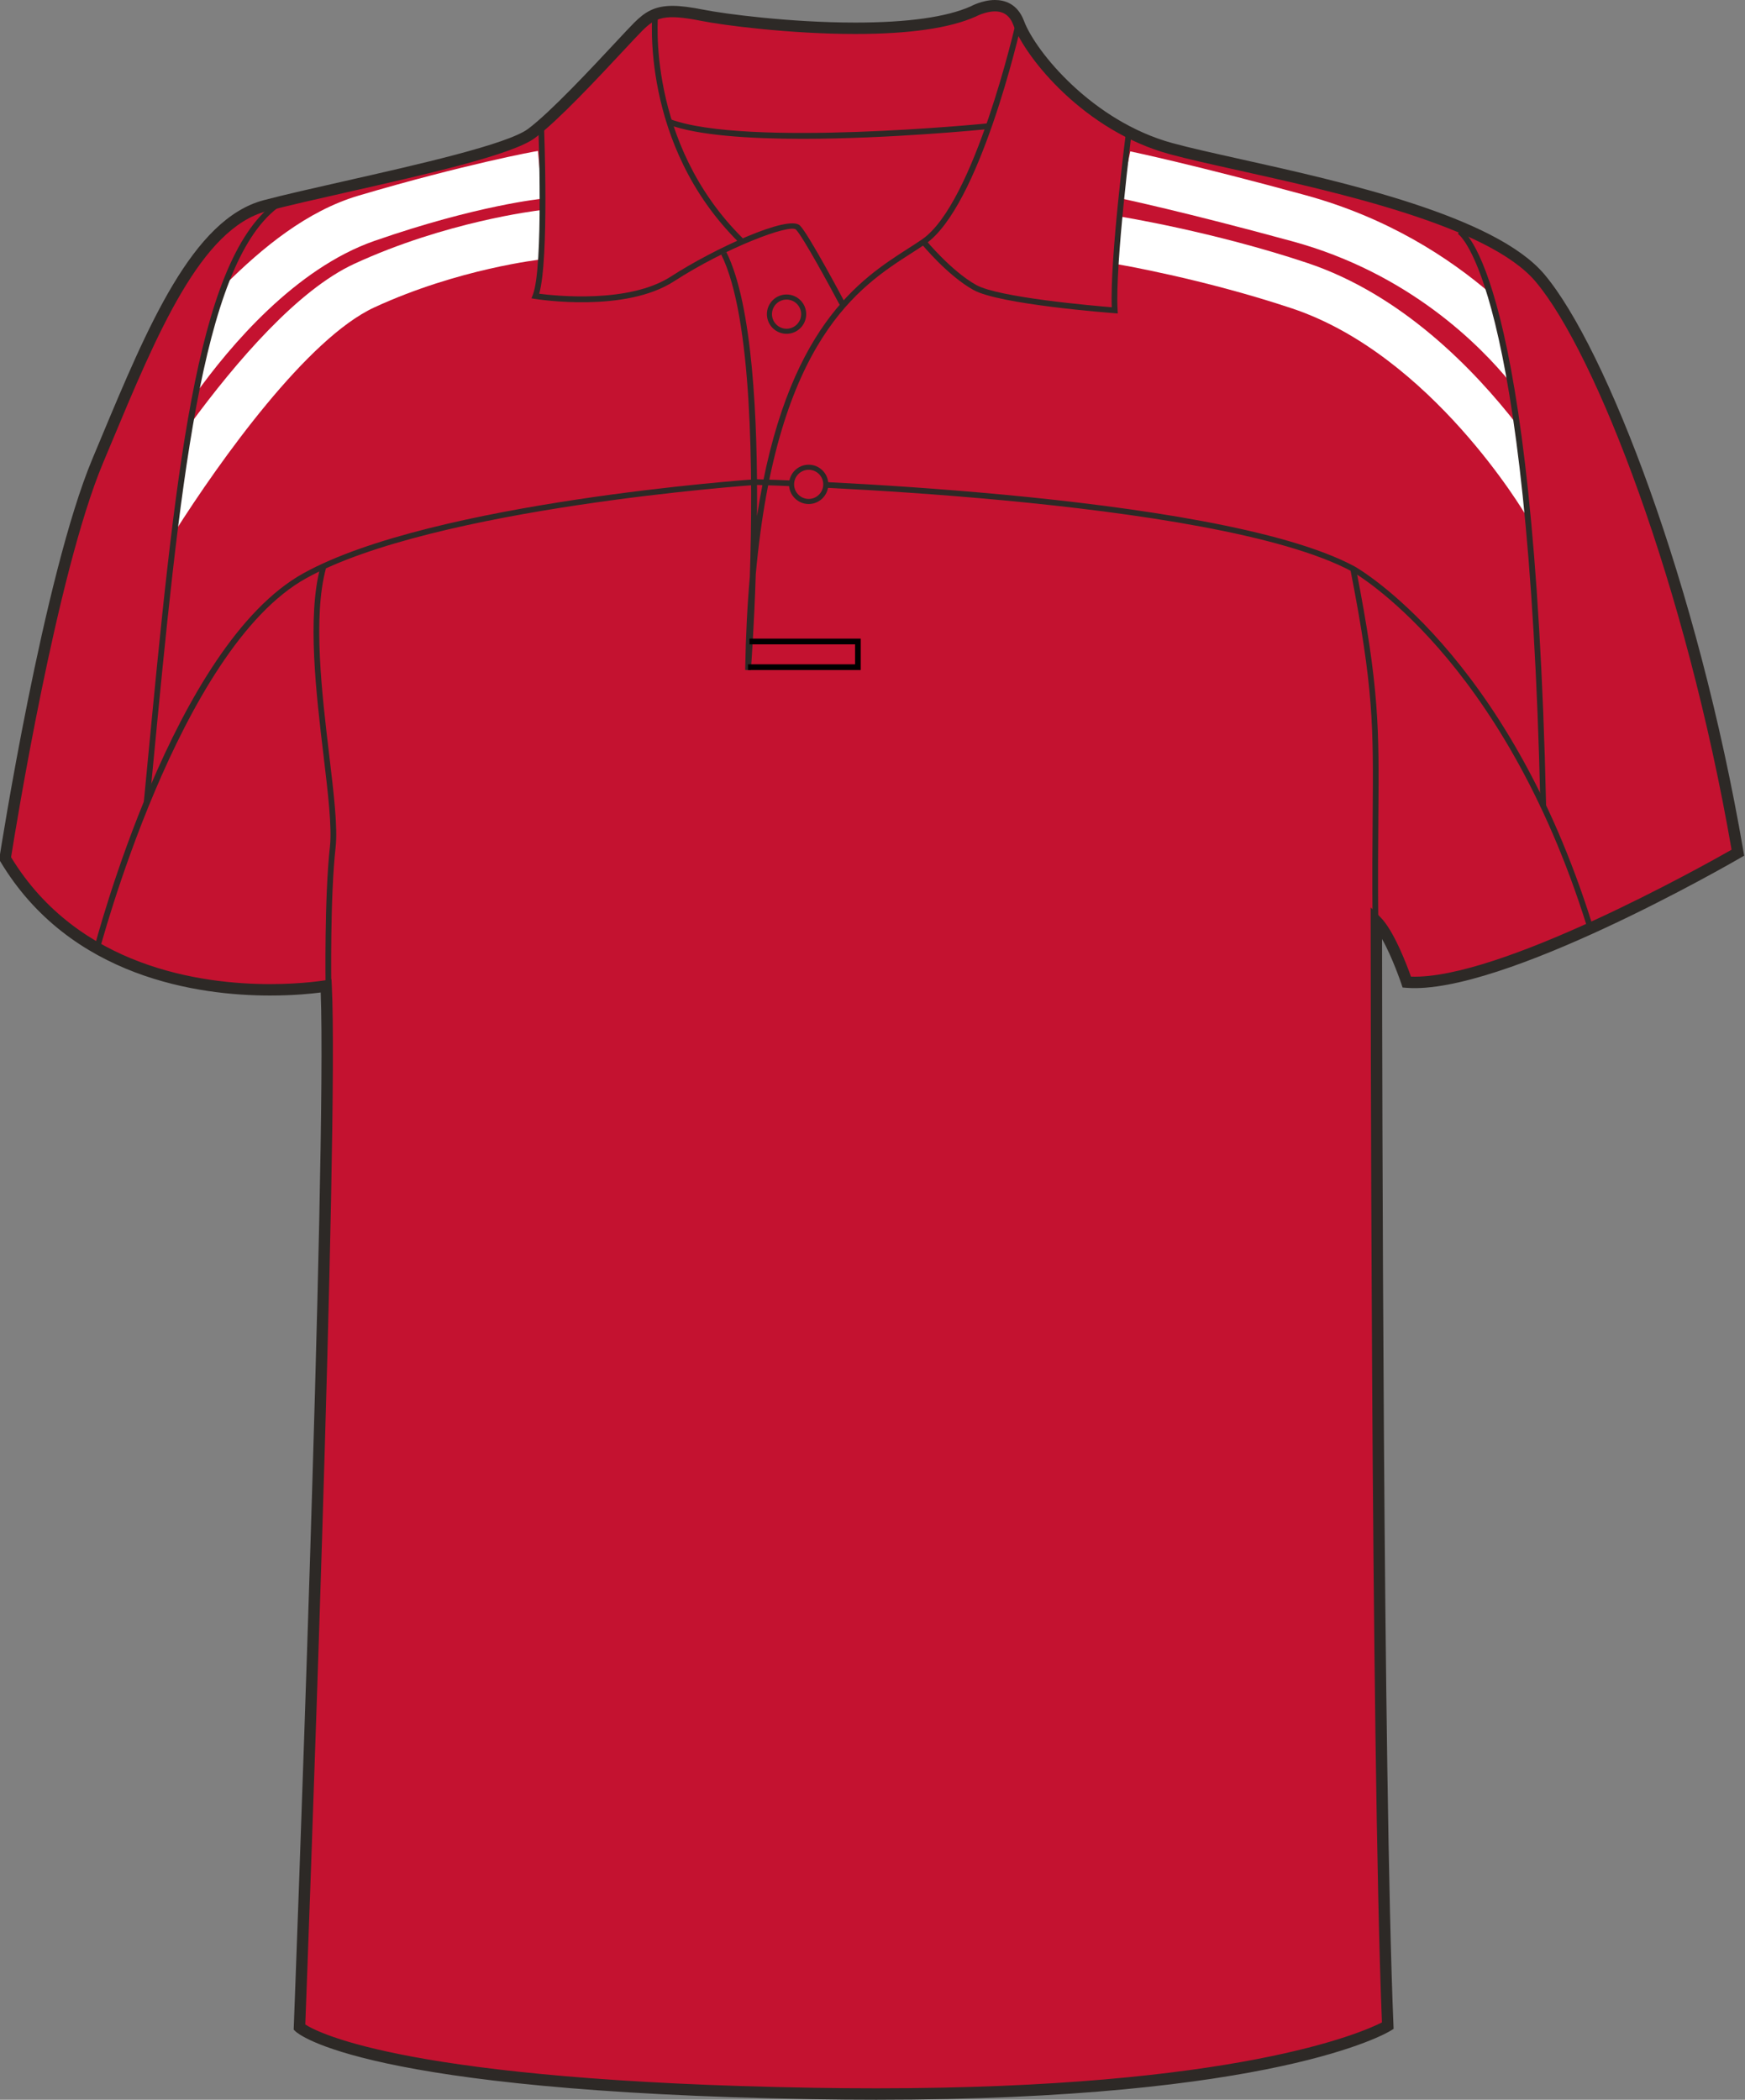 <svg xmlns="http://www.w3.org/2000/svg" xmlns:xlink="http://www.w3.org/1999/xlink" version="1.1" id="Layer_1" x="0px" y="0px" width="664.975px" height="800.002px" viewbox="-0.315 0 664.975 800.002" enable-background="new -0.315 0 664.975 800.002" xml:space="preserve" class="svg0" ><rect width="100%" height="100%" fill="#808080" stroke="none"/>   <g id="front"> 	<path id="primary" fill="#C41230" d="M124.274,376.729c0,0-90.337,9.721-122.319-48.589c0,0,16.462-106.569,35.312-151.524   c18.854-44.954,36.251-89.912,63.808-97.16c27.553-7.25,89.909-18.85,101.506-27.549c11.602-8.702,34.801-34.804,40.603-40.603   c5.803-5.802,10.154-7.255,24.652-4.353c14.502,2.9,76.855,10.154,102.962-1.449c0,0,13.052-7.25,17.399,4.35   c4.352,11.601,26.104,39.153,58.001,47.853c31.904,8.702,117.454,21.751,140.661,49.303   c23.207,27.552,58.014,117.461,75.408,218.968c0,0-89.912,52.203-126.158,49.302c0,0-5.805-17.399-11.604-23.201   c0,0,0,316.421,4.35,420.827c0,0-46.398,28.711-218.959,25.813c-172.563-2.9-195.766-25.23-195.766-25.23   S127.174,433.288,124.274,376.729z" class="primary"></path> 	<g id="secondary" class="secondary"> 		<g class="secondary"> 			<path fill="#FFFFFF" d="M498.09,100.157c-35.766-11.921-70.486-17.531-71.95-17.765l-0.999,18.164     c0.341,0.055,32.876,5.506,67.172,16.937c53.256,17.752,88.928,78.394,89.264,79.014l0.674,0.063     c-0.861-11.949-2.273-23.66-3.9-34.45C561.707,140.631,534.141,112.172,498.09,100.157z" class="secondary"></path> 			<path fill="#FFFFFF" d="M497.393,74.337c-41.642-11.383-65.668-16.453-66.67-16.663L426.97,75.56     c0.24,0.053,24.487,5.168,65.604,16.408c44.438,12.146,71.588,39.744,83.067,53.855c-2.813-15.493-5.684-27.636-7.17-33.6     C552.149,98.097,528.703,82.892,497.393,74.337z" class="secondary"></path> 		</g> 		<g class="secondary"> 			<path fill="#FFFFFF" d="M134.987,100.527c-21.447,9.897-44.811,36.967-62.693,61.345c-2.945,17.506-4.799,31.819-5.853,41.012     c17.644-27.832,50.737-74.013,76.207-85.766c32.117-14.824,63.515-18.268,63.829-18.305l-0.651-18.712     C204.398,80.271,169.849,84.436,134.987,100.527z" class="secondary"></path> 			<path fill="#FFFFFF" d="M142.687,91.781c39.218-13.655,63.727-16.042,63.957-16.063l-1.637-18.203     c-1.073,0.096-28.339,5.182-68.327,17.006c-19.813,5.859-36.744,19.94-50.704,33.775c-3.291,9.246-8.024,24.163-11.587,41.997     C87.624,131.805,112.525,102.284,142.687,91.781z" class="secondary"></path> 		</g> 	</g> 	<path d="M37.601,363.223l-2.104-0.543c1.229-4.762,30.711-116.953,80.159-144.282c49.25-27.216,171.112-35.732,172.339-35.813   c1.846,0.042,175.034,4.684,228.171,33.197c0.586,0.319,58.209,32.746,90.598,136.402l-2.074,0.647   c-32.109-102.745-88.992-134.825-89.561-135.135c-52.676-28.266-225.353-32.895-227.092-32.94   c-1.12,0.082-122.504,8.564-171.332,35.548C68.075,247.182,37.903,362.067,37.601,363.223z" fill="#2D2926" stroke-width="2px"></path> 	<g id="Layer_4"> 		<path fill="none" stroke="#000000" stroke-width="2px" stroke-miterlimit="10" d="M520.514,295.522"></path> 		<path d="M305.789,52.886c-20.313,0-39.931-1.293-51.022-5.4l0.754-2.039c28.8,10.663,119.861,1.663,120.781,1.569l0.22,2.165    C374.181,49.413,339.072,52.886,305.789,52.886z" fill="#2D2926" stroke-width="2px"></path> 	</g> 	<path d="M333.924,800.002c-7.833,0-15.932-0.068-24.073-0.205c-171.449-2.883-196.264-24.9-197.236-25.838l-0.703-0.678   l0.037-0.975c0.127-3.354,12.673-331.775,10.261-394.164c-3.438,0.45-10.29,1.157-19.28,1.157   c-26.988,0-76.236-6.643-102.84-51.132l-0.403-0.674l0.12-0.775c0.166-1.071,16.723-107.351,35.456-152.033l2.987-7.138   c18.07-43.274,35.138-84.145,62.271-91.282c8.051-2.12,19.123-4.622,30.847-7.272c27.646-6.25,62.059-14.026,69.91-19.916   c8.549-6.413,23.958-22.925,33.162-32.788c3.201-3.428,5.729-6.139,7.203-7.614c4.082-4.081,7.784-6.442,14.648-6.442   c3.078,0,6.882,0.476,11.971,1.494c7.626,1.525,32.733,4.873,57.657,4.873c19.973,0,34.772-2.077,43.994-6.175   C369.922,2.411,374.313,0,379.147,0c3.688,0,8.605,1.387,11.081,7.998c4.393,11.703,26.145,38.227,56.537,46.52   c6.681,1.822,15.717,3.832,26.173,6.159c38.546,8.577,96.794,21.54,115.582,43.84c23.559,27.976,58.387,117.917,75.885,220   l0.256,1.489l-1.309,0.76c-3.598,2.091-91.059,52.502-127.426,49.591l-1.436-0.113l-0.453-1.366   c-0.047-0.13-3.389-10.065-7.369-17.106c0.039,46.578,0.402,319.252,4.346,413.956l0.055,1.271l-1.08,0.668   C528.256,774.736,485.658,800.002,333.924,800.002z M116.339,771.328c5.063,3.281,40.023,21.535,193.589,24.115   c8.117,0.137,16.19,0.203,23.996,0.203c137.213,0,185.17-21.266,192.696-25.102c-4.248-104.625-4.299-416.409-4.299-419.561v-5.25   l3.715,3.71c5.16,5.162,10.104,18.302,11.646,22.651c33.656,1.22,111.145-42.069,122.178-48.349   c-17.455-100.732-51.596-189.038-74.672-216.434c-17.832-21.174-75.221-33.944-113.189-42.396   c-10.518-2.339-19.597-4.36-26.374-6.208c-32.292-8.809-54.666-36.383-59.469-49.188c-1.306-3.483-3.599-5.174-7.01-5.174   c-3.661,0-7.265,1.945-7.303,1.963c-9.948,4.434-25.345,6.637-45.929,6.637c-25.248,0-50.751-3.404-58.511-4.956   c-14.134-2.825-17.501-1.428-22.688,3.757c-1.42,1.421-3.927,4.107-7.099,7.506c-9.907,10.613-24.877,26.654-33.734,33.3   c-8.598,6.448-42.049,14.009-71.562,20.678c-11.686,2.642-22.723,5.135-30.697,7.235c-25.054,6.592-41.72,46.5-59.364,88.752   l-2.989,7.146C21.583,218.551,5.766,316.836,4.223,326.601c25.596,42.046,72.774,48.342,98.702,48.342   c12.466,0,20.889-1.438,20.974-1.451l2.417-0.421l0.126,2.452C129.237,429.898,117.169,749.496,116.339,771.328z" fill="#2D2926" stroke-width="2px"></path> 	<path d="M320.177,116.513c-3.813-7.201-14.276-26.456-16.859-29.038c-2.265-2.256-26.555,6.816-46.494,19.72   c-18.625,12.052-51.575,6.911-52.97,6.687l-1.343-0.217l0.504-1.261c4.214-10.538,2.12-64.266,2.102-64.809l2.172-0.085   c0.086,2.15,1.996,51.126-1.815,64.403c6.28,0.82,34.245,3.757,50.167-6.543c16.396-10.607,44.918-23.73,49.212-19.43   c3.342,3.34,16.681,28.488,17.246,29.559L320.177,116.513z" fill="#2D2926" stroke-width="2px"></path> 	<path d="M281.571,92.373c-37.72-37.324-32.997-86.852-32.945-87.348l2.162,0.227c-0.05,0.486-4.646,49.007,32.31,85.575   L281.571,92.373z" fill="#2D2926" stroke-width="2px"></path> 	<path d="M286.139,255.364l-2.172-0.102c0.214-12.893,0.822-24.681,1.772-35.492c1.255-38.903,0.996-98.998-10.903-122.789   l1.944-0.974c10.019,20.04,12.018,63.979,11.693,100.677c11.022-72.157,39.403-90.348,57.734-102.092   c1.82-1.167,3.535-2.266,5.11-3.344c20.074-13.737,35.652-82.037,35.813-82.727l2.122,0.478   c-0.639,2.846-15.926,69.828-36.702,84.042c-1.594,1.089-3.327,2.201-5.168,3.378c-19.717,12.634-51.252,32.833-59.372,122.311   C287.359,238.906,286.267,253.667,286.139,255.364z" fill="#2D2926" stroke-width="2px"></path> 	<path d="M425.969,119.425l-1.247-0.094c-1.784-0.133-43.854-3.344-53.737-8.833c-9.854-5.478-19.481-17.169-19.888-17.666   l1.684-1.375c0.098,0.117,9.774,11.866,19.267,17.138c8.56,4.757,44.48,7.888,51.614,8.47c-0.732-18.311,5.25-65.432,5.51-67.474   l2.157,0.274c-0.066,0.51-6.502,51.213-5.434,68.312L425.969,119.425z" fill="#2D2926" stroke-width="2px"></path> 	<path fill="none" stroke="#000000" stroke-width="2px" stroke-miterlimit="10" d="M275.808,96.493"></path> 	<polygon points="328.012,255.28 285.027,255.28 285.027,253.105 325.838,253.105 325.838,245.493 285.596,245.493 285.596,243.318    328.012,243.318  "></polygon> 	<path d="M124.07,375.534c-0.005-0.332-0.499-33.521,1.655-52.941c0.817-7.354-0.697-20.097-2.452-34.851   c-2.803-23.519-6.286-52.79-1.179-71.718l2.103,0.566c-5,18.525-1.542,47.563,1.236,70.897c1.773,14.886,3.305,27.741,2.457,35.345   c-2.143,19.285-1.647,52.337-1.645,52.668L124.07,375.534z" fill="#2D2926" stroke-width="2px"></path> 	<path d="M523.049,350.557c-0.158-16.119-0.053-28.521,0.041-39.463c0.285-34.368,0.408-48.593-8.506-94.145l2.137-0.418   c8.955,45.77,8.822,61.067,8.541,94.58c-0.092,10.935-0.195,23.326-0.041,39.428L523.049,350.557z" fill="#2D2926" stroke-width="2px"></path> 	<circle id="primary_1_" fill="#C41230" cx="308.166" cy="184.541" r="6.522" class="primary"></circle> 	<path d="M308.166,192.032c-4.128,0-7.488-3.36-7.488-7.491c0-4.128,3.36-7.488,7.488-7.488c4.127,0,7.487,3.36,7.487,7.488   C315.651,188.671,312.293,192.032,308.166,192.032z M308.166,178.987c-3.063,0-5.554,2.491-5.554,5.553   c0,3.065,2.489,5.556,5.554,5.556c3.062,0,5.553-2.494,5.553-5.556S311.227,178.987,308.166,178.987z" fill="#2D2926" stroke-width="2px"></path> 	<path d="M299.738,127.182c-4.13,0-7.488-3.36-7.488-7.491c0-4.128,3.36-7.489,7.488-7.489c4.127,0,7.485,3.361,7.485,7.489   C307.221,123.822,303.865,127.182,299.738,127.182z M299.738,114.138c-3.063,0-5.559,2.491-5.559,5.554   c0,3.064,2.493,5.556,5.559,5.556c3.063,0,5.554-2.494,5.554-5.556C305.291,116.629,302.8,114.138,299.738,114.138z" fill="#2D2926" stroke-width="2px"></path> 	<path d="M587.016,307.493c-4.467-200.318-31.154-218.23-31.422-218.388l1.031-1.915c1.146,0.598,28.035,16.995,32.566,220.257   L587.016,307.493z" fill="#2D2926" stroke-width="2px"></path> 	<path d="M56.917,306.297l-2.163-0.208l1.151-12.016c10.763-112.4,18.541-193.61,48.521-216.575l1.323,1.726   C76.517,101.616,68.377,186.637,58.072,294.28L56.917,306.297z" fill="#2D2926" stroke-width="2px"></path> 	 </g> </svg>